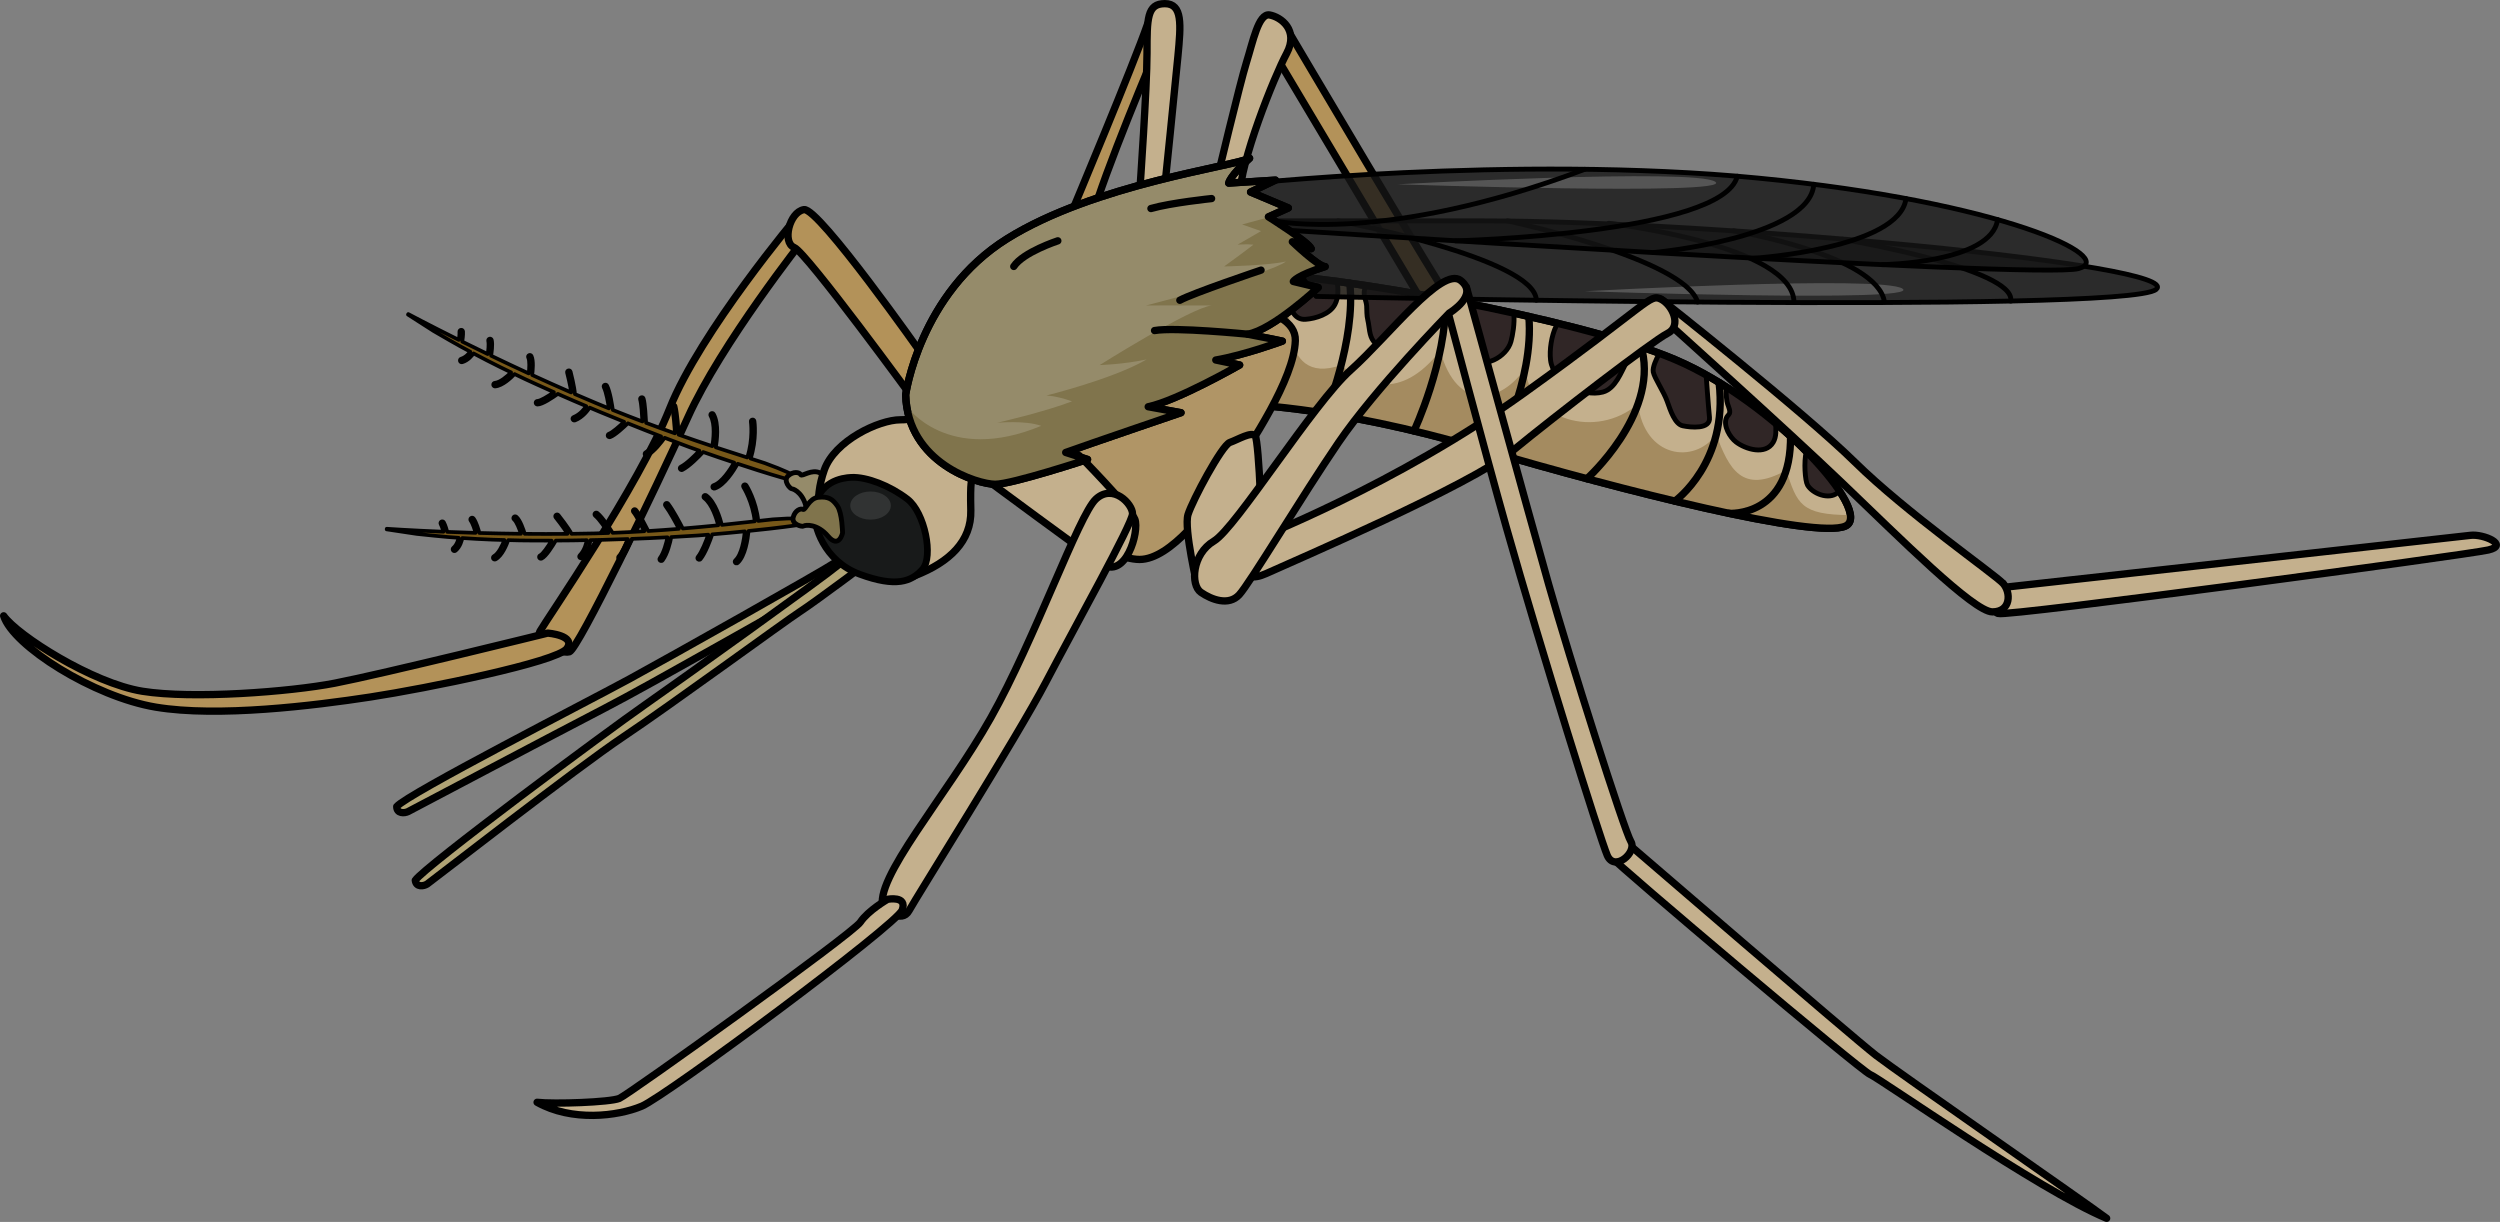 <?xml version="1.0" encoding="utf-8"?>
<!-- Generator: Adobe Illustrator 16.0.0, SVG Export Plug-In . SVG Version: 6.00 Build 0)  -->
<!DOCTYPE svg PUBLIC "-//W3C//DTD SVG 1.1//EN" "http://www.w3.org/Graphics/SVG/1.1/DTD/svg11.dtd">
<svg version="1.1" id="Layer_1" xmlns="http://www.w3.org/2000/svg" xmlns:xlink="http://www.w3.org/1999/xlink" x="0px" y="0px"
	 width="511.687px" height="250.105px" viewBox="0 0 511.687 250.105" enable-background="new 0 0 511.687 250.105"
	 xml:space="preserve">
<rect x="0" y="0" width="511.687" height="250.105" fill="#808080" stroke="none"/>
<g>
	<g>
		
			<path fill="#B39259" stroke="#000000" stroke-width="1.5" stroke-linecap="round" stroke-linejoin="round" stroke-miterlimit="10" d="
			M163.298,44.153c0,0-20,23.75-26.25,39.5s-25.25,43.25-26.5,45.5s4.25,4.75,6,4.25s17.5-33,24.25-48s23.75-36.5,23.75-36.5
			L163.298,44.153z"/>
		
			<path fill="#B39259" stroke="#000000" stroke-width="1.5" stroke-linecap="round" stroke-linejoin="round" stroke-miterlimit="10" d="
			M112.113,129.58c0,0-33.815,8.361-43.603,10.252c-9.154,1.77-29.108,3.299-39.36,1.65c-10.252-1.65-25.572-11.432-28.4-15.438
			c1.886,6.127,18.405,16.57,31.132,18.691s32.387-0.309,43.936-2.076s38.183-7.188,40.186-9.898S112.113,129.58,112.113,129.58z"/>
		
			<path fill="#B39259" stroke="#000000" stroke-width="1.5" stroke-linecap="round" stroke-linejoin="round" stroke-miterlimit="10" d="
			M188.798,72.653c0,0-21.25-30.25-24.25-29.75s-4.5,6.75-2,7.75s24.75,31.5,24.75,31.5L188.798,72.653z"/>
		
			<path fill="#B39259" stroke="#000000" stroke-width="1.5" stroke-linecap="round" stroke-linejoin="round" stroke-miterlimit="10" d="
			M219.424,43.24c0,0,12.661-30.194,15.462-38.351c3.288,0.365,3.288,1.705,3.288,1.705s-9.132,21.184-13.515,34.211
			S219.424,43.24,219.424,43.24z"/>
		
			<path fill="#B39259" stroke="#000000" stroke-width="1.5" stroke-linecap="round" stroke-linejoin="round" stroke-miterlimit="10" d="
			M263.798,6.528c0,0,30.75,52.125,34.75,57.75c-2.75,1-5.5,0.75-5.5,0.75l-32.25-54.125L263.798,6.528z"/>
		
			<path fill="#C4B08D" stroke="#000000" stroke-width="1.5" stroke-linecap="round" stroke-linejoin="round" stroke-miterlimit="10" d="
			M238.417,38.005c0,0,2.07-20.088,2.679-26.541s0.974-10.714-2.679-10.714s-3.652,3.043-3.652,10.105s-1.461,28.002-1.461,28.002
			L238.417,38.005z"/>
		
			<path fill="#C4B08D" stroke="#000000" stroke-width="1.5" stroke-linecap="round" stroke-linejoin="round" stroke-miterlimit="10" d="
			M248.901,37.469c0,0,4.906-20.541,6.219-24.706s2.454-10.1,4.736-9.7s6.048,3.081,3.48,7.874s-9.587,22.31-9.587,29.271
			C253.75,40.208,251.527,48.253,248.901,37.469z"/>
		
			<path fill="#775819" stroke="#000000" stroke-width="0.755" stroke-linecap="round" stroke-linejoin="round" stroke-miterlimit="10" d="
			M83.563,64.278c0,0,4.026,2.151,10.342,5.293c0.061-0.415,0.159-1.175,0.122-1.67c-0.015-0.208,0.141-0.389,0.349-0.404
			c0.201-0.026,0.39,0.14,0.403,0.348c0.052,0.696-0.115,1.783-0.164,2.078c1.605,0.795,3.346,1.649,5.201,2.545
			c0.103-0.658,0.271-1.952,0.106-2.708c-0.045-0.204,0.083-0.404,0.286-0.449c0.208-0.048,0.406,0.085,0.449,0.288
			c0.218,0.992-0.035,2.637-0.134,3.211c2.405,1.156,4.985,2.375,7.687,3.62c0.112-0.987,0.218-2.599-0.102-3.242
			c-0.094-0.187-0.018-0.414,0.17-0.506c0.186-0.093,0.413-0.016,0.506,0.172c0.476,0.958,0.254,3.082,0.146,3.909
			c2.569,1.18,5.239,2.378,7.967,3.565c-0.145-1.379-0.825-4.029-0.834-4.059c-0.052-0.202,0.068-0.408,0.271-0.46
			c0.2-0.054,0.409,0.068,0.46,0.271c0.035,0.139,0.841,3.282,0.879,4.585c1.445,0.625,2.9,1.247,4.366,1.86
			c0.861,0.36,1.724,0.714,2.584,1.063c-0.163-1.095-0.541-3.329-1.046-4.32c-0.094-0.185-0.023-0.414,0.163-0.507
			c0.187-0.096,0.414-0.022,0.508,0.164c0.647,1.266,1.075,4.182,1.187,4.991c2.036,0.818,4.059,1.602,6.041,2.349
			c-0.067-1.355-0.231-3.749-0.464-4.484c-0.063-0.198,0.046-0.41,0.245-0.473c0.196-0.066,0.412,0.045,0.472,0.245
			c0.313,0.977,0.474,4.107,0.517,5.001c2.022,0.758,3.999,1.475,5.891,2.143c-0.079-1.377-0.262-3.923-0.614-5.433
			c-0.047-0.202,0.08-0.404,0.283-0.452c0.195-0.044,0.407,0.078,0.452,0.282c0.398,1.711,0.583,4.587,0.651,5.877
			c2.466,0.865,4.783,1.654,6.878,2.35c0.212-1.268,0.618-4.493-0.364-6.227c-0.103-0.181-0.039-0.411,0.142-0.515
			c0.185-0.102,0.414-0.042,0.516,0.142c1.143,2.016,0.655,5.58,0.432,6.84c2.549,0.841,4.736,1.541,6.422,2.075
			c1.242-3.794,0.741-7.307,0.737-7.343c-0.032-0.207,0.111-0.398,0.316-0.429c0.21-0.031,0.398,0.11,0.429,0.317
			c0.025,0.155,0.52,3.722-0.774,7.68c1.475,0.467,2.478,0.781,2.862,0.921c8.147,2.945,7.255,3.713,7.255,3.713l-0.028,0.134
			c-0.003-0.001-0.354,0.239-8.594-2.361c-1.311-0.42-2.708-0.875-4.146-1.346c-0.799,1.414-2.715,4.454-4.711,5.088
			c-0.053,0.02-0.107,0.023-0.157,0.017c-0.143-0.017-0.271-0.114-0.317-0.261c-0.063-0.199,0.048-0.411,0.245-0.474
			c1.675-0.534,3.409-3.231,4.207-4.613c-2.021-0.666-4.137-1.383-6.338-2.157c-0.904,0.976-2.847,2.961-4.253,3.667
			c-0.069,0.035-0.142,0.046-0.212,0.038c-0.122-0.014-0.235-0.088-0.295-0.207c-0.094-0.187-0.017-0.414,0.169-0.506
			c1.192-0.598,2.869-2.271,3.813-3.27c-0.669-0.238-1.329-0.467-2.01-0.714c-1.666-0.617-3.371-1.264-5.093-1.922
			c-0.635,0.906-2.082,2.805-3.554,3.63c-0.07,0.042-0.151,0.056-0.228,0.047c-0.115-0.013-0.224-0.08-0.285-0.19
			c-0.101-0.181-0.039-0.411,0.145-0.514c1.254-0.704,2.541-2.351,3.191-3.256c-2.248-0.865-4.52-1.757-6.804-2.683
			c-0.773,0.754-2.636,2.501-3.638,2.842c-0.056,0.019-0.112,0.023-0.166,0.017c-0.141-0.016-0.268-0.11-0.313-0.252
			c-0.068-0.198,0.038-0.413,0.234-0.479c0.712-0.241,2.187-1.553,3.116-2.439c-0.818-0.334-1.638-0.664-2.455-1.003
			c-1.54-0.614-3.071-1.253-4.592-1.899c-0.292,0.462-1.341,1.975-3.014,2.633c-0.059,0.022-0.122,0.03-0.182,0.023
			c-0.132-0.016-0.255-0.102-0.308-0.238c-0.074-0.192,0.02-0.411,0.215-0.488c1.35-0.532,2.26-1.75,2.58-2.231
			c-0.899-0.385-1.804-0.77-2.695-1.149c-1.053-0.438-2.084-0.898-3.111-1.358c-0.994,0.714-3.171,2.197-4.172,2.188
			c-0.015,0-0.026-0.001-0.04-0.003c-0.19-0.021-0.336-0.184-0.337-0.378c0.005-0.208,0.175-0.376,0.383-0.374
			c0.586,0.007,2.139-0.941,3.358-1.786c-1.275-0.573-2.529-1.151-3.769-1.7c-1.472-0.655-2.888-1.333-4.277-2.005
			c-0.706,0.743-2.449,2.418-3.97,2.538c-0.023,0.002-0.048,0.002-0.072,0c-0.176-0.021-0.318-0.163-0.333-0.346
			c-0.016-0.207,0.139-0.39,0.346-0.405c1.079-0.085,2.491-1.301,3.313-2.134c-0.713-0.347-1.439-0.699-2.133-1.03
			c-1.979-0.955-3.813-1.945-5.553-2.852c-0.271,0.393-1.095,1.453-2.313,1.808c-0.05,0.015-0.102,0.018-0.148,0.012
			c-0.148-0.017-0.276-0.119-0.319-0.269c-0.06-0.201,0.056-0.411,0.255-0.469c0.907-0.265,1.578-1.064,1.85-1.438
			c-0.024-0.012-0.052-0.026-0.076-0.04c-1.962-0.988-6.759-3.802-7.431-4.19c-0.658-0.419-1.261-0.806-1.809-1.159
			c-2.179-1.396-3.425-2.195-3.425-2.195L83.563,64.278z"/>
		<path fill="#958B6A" stroke="#000000" stroke-linecap="round" stroke-linejoin="round" stroke-miterlimit="10" d="
			M167.965,105.653c0,0-2.416,2.334-2.833-1.083s-2.583-4.5-3-4.5s-1.916-1.667-0.833-2.667s2.333-0.75,2.583-0.25
			s2.25-1.249,4-0.333s1.917,3.416,1.917,3.416L167.965,105.653z"/>
		
			<path fill="#775819" stroke="#000000" stroke-width="0.755" stroke-linecap="round" stroke-linejoin="round" stroke-miterlimit="10" d="
			M79.156,108.222c0,0,4.555,0.32,11.602,0.611c-0.113-0.403-0.333-1.138-0.569-1.575c-0.099-0.184-0.031-0.412,0.153-0.511
			c0.173-0.106,0.412-0.031,0.51,0.153c0.332,0.614,0.623,1.675,0.698,1.964c1.791,0.07,3.728,0.14,5.787,0.2
			c-0.175-0.642-0.55-1.892-1.009-2.516c-0.124-0.168-0.089-0.403,0.079-0.527c0.17-0.129,0.405-0.088,0.527,0.08
			c0.604,0.817,1.044,2.422,1.188,2.986c2.667,0.074,5.52,0.134,8.494,0.167c-0.3-0.947-0.862-2.461-1.417-2.918
			c-0.161-0.132-0.184-0.371-0.051-0.531c0.132-0.161,0.37-0.183,0.532-0.05c0.825,0.681,1.489,2.71,1.729,3.509
			c2.827,0.028,5.753,0.033,8.728,0.003c-0.694-1.2-2.397-3.342-2.418-3.365c-0.13-0.163-0.104-0.4,0.061-0.531
			c0.161-0.131,0.401-0.105,0.53,0.06c0.089,0.113,2.107,2.653,2.674,3.827c1.574-0.019,3.157-0.045,4.745-0.083
			c0.935-0.023,1.865-0.052,2.793-0.085c-0.596-0.933-1.854-2.818-2.718-3.516c-0.162-0.131-0.19-0.368-0.059-0.53
			c0.131-0.163,0.369-0.189,0.53-0.058c1.107,0.892,2.688,3.379,3.12,4.073c2.193-0.084,4.36-0.195,6.475-0.322
			c-0.615-1.21-1.742-3.328-2.254-3.904c-0.139-0.156-0.126-0.393,0.03-0.532c0.152-0.141,0.394-0.127,0.531,0.031
			c0.684,0.764,2.108,3.557,2.512,4.355c2.156-0.134,4.253-0.287,6.253-0.449c-0.634-1.225-1.841-3.474-2.778-4.709
			c-0.126-0.166-0.092-0.402,0.073-0.528c0.16-0.12,0.403-0.095,0.528,0.073c1.062,1.4,2.405,3.95,2.993,5.099
			c2.604-0.216,5.042-0.442,7.238-0.662c-0.325-1.244-1.27-4.355-2.874-5.536c-0.167-0.124-0.204-0.359-0.081-0.528
			c0.127-0.168,0.36-0.206,0.529-0.081c1.865,1.374,2.875,4.827,3.186,6.068c2.67-0.272,4.952-0.527,6.71-0.727
			c-0.415-3.971-2.306-6.973-2.325-7.004c-0.112-0.176-0.061-0.41,0.114-0.522c0.178-0.113,0.408-0.061,0.521,0.114
			c0.085,0.132,1.993,3.187,2.427,7.328c1.537-0.176,2.581-0.298,2.99-0.327c8.639-0.637,8.138,0.428,8.138,0.428l0.029,0.133
			c-0.003,0-0.226,0.363-8.81,1.353c-1.367,0.151-2.829,0.307-4.334,0.463c-0.152,1.617-0.66,5.174-2.224,6.568
			c-0.04,0.038-0.088,0.063-0.137,0.079c-0.137,0.043-0.294,0.006-0.396-0.109c-0.139-0.156-0.125-0.394,0.03-0.532
			c1.311-1.171,1.793-4.341,1.957-5.928c-2.117,0.217-4.341,0.426-6.666,0.618c-0.428,1.26-1.39,3.864-2.386,5.083
			c-0.049,0.06-0.111,0.1-0.179,0.121c-0.116,0.037-0.25,0.016-0.353-0.068c-0.162-0.132-0.185-0.371-0.053-0.531
			c0.845-1.032,1.692-3.245,2.146-4.542c-0.708,0.056-1.403,0.116-2.126,0.168c-1.772,0.117-3.594,0.223-5.434,0.325
			c-0.21,1.086-0.756,3.41-1.762,4.765c-0.048,0.067-0.115,0.113-0.189,0.136c-0.11,0.035-0.236,0.018-0.337-0.057
			c-0.167-0.124-0.204-0.359-0.079-0.527c0.857-1.155,1.361-3.184,1.585-4.275c-2.404,0.128-4.843,0.24-7.307,0.328
			c-0.398,1.003-1.385,3.359-2.161,4.079c-0.043,0.04-0.092,0.067-0.144,0.083c-0.135,0.042-0.289,0.008-0.39-0.103
			c-0.143-0.153-0.134-0.393,0.019-0.533c0.552-0.511,1.362-2.311,1.85-3.5c-0.885,0.03-1.767,0.063-2.652,0.087
			c-1.656,0.068-3.313,0.108-4.967,0.14c-0.077,0.541-0.417,2.35-1.676,3.633c-0.045,0.045-0.099,0.077-0.156,0.095
			c-0.127,0.04-0.274,0.011-0.378-0.091c-0.146-0.146-0.15-0.384-0.004-0.534c1.016-1.036,1.35-2.521,1.445-3.09
			c-0.978,0.016-1.96,0.034-2.93,0.051c-1.14,0.03-2.269,0.03-3.395,0.03c-0.616,1.059-1.997,3.3-2.916,3.701
			c-0.012,0.005-0.024,0.01-0.037,0.013c-0.183,0.058-0.382-0.031-0.461-0.208c-0.082-0.192,0.005-0.414,0.196-0.498
			c0.537-0.233,1.568-1.732,2.336-3c-1.398-0.004-2.779-0.019-4.134-0.015c-1.611,0.003-3.181-0.038-4.723-0.085
			c-0.342,0.967-1.249,3.208-2.589,3.938c-0.021,0.011-0.043,0.021-0.066,0.029c-0.169,0.053-0.356-0.019-0.445-0.18
			c-0.098-0.182-0.031-0.412,0.151-0.511c0.949-0.518,1.743-2.204,2.152-3.3c-0.792-0.025-1.599-0.05-2.367-0.069
			c-2.197-0.064-4.275-0.219-6.233-0.337c-0.088,0.47-0.407,1.773-1.373,2.595c-0.04,0.034-0.085,0.058-0.131,0.072
			c-0.142,0.044-0.301,0.004-0.401-0.115c-0.136-0.16-0.116-0.398,0.042-0.533c0.72-0.611,1.006-1.616,1.103-2.067
			c-0.027,0-0.059-0.003-0.087-0.005c-2.193-0.102-7.722-0.712-8.493-0.792c-0.772-0.114-1.48-0.221-2.124-0.32
			c-2.56-0.384-4.023-0.605-4.023-0.605L79.156,108.222z"/>
		
			<path fill="#B0A375" stroke="#000000" stroke-width="1.5" stroke-linecap="round" stroke-linejoin="round" stroke-miterlimit="10" d="
			M178.775,114.177c0,0-12.798,7.566-16.16,9.248c-3.363,1.682-28.678,16.254-38.768,21.485
			c-10.089,5.231-39.562,20.819-40.309,21.193c-0.747,0.373-2.335,0.467-2.335-1.027c2.241-2.616,39.468-21.66,47.688-26.145
			c8.22-4.484,39.142-21.859,42.225-23.915c3.082-2.055,6.352-3.923,6.352-3.923L178.775,114.177z"/>
		
			<path fill="#B0A375" stroke="#000000" stroke-width="1.5" stroke-linecap="round" stroke-linejoin="round" stroke-miterlimit="10" d="
			M178.829,114.18c0,0-11.887,8.929-15.044,10.971c-3.158,2.042-26.715,19.312-36.167,25.623
			c-9.451,6.311-39.48,29.709-40.182,30.164c-0.701,0.453-2.27,0.721-2.435-0.765c1.94-2.847,39.296-30.536,46.973-35.897
			s36.497-26.035,39.335-28.417c2.837-2.382,5.882-4.599,5.882-4.599L178.829,114.18z"/>
		
			<path fill="#C4B08D" stroke="#000000" stroke-width="1.5" stroke-linecap="round" stroke-linejoin="round" stroke-miterlimit="10" d="
			M189.828,84.273c0,0-1.256,1.649-5.574,1.649s-13.427,4.24-15.547,10.286s-1.341,11.81,1.88,15.656
			c3.291,3.931,9.663,8.685,16.729,5.937s11.542-7.067,11.385-13.349s0.235-6.124,0.235-6.124L189.828,84.273z"/>
		
			<path fill="#C4B08D" stroke="#000000" stroke-width="1.5" stroke-linecap="round" stroke-linejoin="round" stroke-miterlimit="10" d="
			M252.652,82.68c0,0,19.709,0.093,50.458,9.191c29.413,8.704,68.514,18.466,74.575,15.815s-14.398-25.385-34.858-34.1
			s-71.231-17.429-84.871-17.429S252.652,82.68,252.652,82.68z"/>
		<g>
			<path fill="#302626" stroke="#000000" stroke-miterlimit="10" d="M279.242,59.538c-0.174,1.117,0.413,2.033,0.479,3.104
				c0.063,1.031-0.014,1.848,0.245,2.913c0.334,1.375,0.25,3.163,1.188,4.318c2.337,2.876,6.818,1.817,9.092-0.571
				c1.371-1.439,1.461-2.955,1.741-4.791c0.208-1.368,0.193-2.774-0.251-4.041c-4.204-0.756-8.288-1.434-12.117-2.016
				C279.435,58.779,279.304,59.14,279.242,59.538z"/>
			<path fill="#302626" stroke="#000000" stroke-miterlimit="10" d="M369.708,92.414c-0.545,2.125-0.235,6.026,0.241,6.857
				c1.014,1.769,4.355,3.075,6.107,1.616c0.159-0.133,0.293-0.276,0.419-0.422C374.896,98.077,372.564,95.299,369.708,92.414z"/>
			<path fill="#302626" stroke="#000000" stroke-miterlimit="10" d="M267.22,65.354c2.103-0.157,4.962-1.06,6.001-3.028
				c0.752-1.424,0.698-3.15,0.453-4.726c-3.529-0.476-6.721-0.844-9.446-1.09c-0.641,1.573-0.721,3.677-0.387,5.305
				C264.222,63.676,265.168,65.508,267.22,65.354z"/>
			<path fill="#302626" stroke="#000000" stroke-miterlimit="10" d="M309.257,69.887c0.331-1.223,0.805-3.744,0.569-5.809
				c-3.006-0.662-6.045-1.299-9.076-1.902c-0.719,0.938-1.289,1.953-1.609,2.659c-1.248,2.745-0.262,6.157,1.784,8.247
				C303.56,75.772,308.405,73.04,309.257,69.887z"/>
			<path fill="#302626" stroke="#000000" stroke-miterlimit="10" d="M353.465,82.154c0.091,0.646,0.624,1.575,0.571,2.19
				c-0.051,0.589-0.44,0.606-0.69,1.208c-0.678,1.633,0.759,3.988,1.983,4.917c1.994,1.512,6.016,2.714,7.589,0.076
				c0.702-1.176,0.577-2.586,0.501-3.906c-3.075-2.581-6.45-5.095-9.978-7.355C353.199,80.046,353.308,81.034,353.465,82.154z"/>
			<path fill="#302626" stroke="#000000" stroke-miterlimit="10" d="M318.492,66.782c-0.929,1.901-1.391,4.833-1.13,6.947
				c0.552,4.488,6.576,7.61,10.704,6.51c2.546-0.679,3.738-4.038,4.857-6.143c0.715-1.344,0.776-2.7,0.401-3.929
				c-4.366-1.371-9.279-2.712-14.468-3.989C318.724,66.361,318.601,66.56,318.492,66.782z"/>
			<path fill="#302626" stroke="#000000" stroke-miterlimit="10" d="M339.648,72.329c-0.005,0.008-0.083,0.141-0.203,0.363
				c-0.405,0.756-1.253,2.486-1.066,3.443c0.243,1.249,2.174,4.07,2.854,6.008s1.588,4.662,3.178,5.002s5.728,0.794,5.475-1.703
				c-0.251-2.48-0.681-8.622-0.687-8.703c-2.104-1.176-4.237-2.245-6.372-3.154C341.842,73.167,340.767,72.748,339.648,72.329z"/>
		</g>
		<path fill="#A48B60" d="M365.594,96.244c-9.112,5.071-11.731-0.415-14.342-7.307c-4.532,6.19-14.687,4.749-15.993-6.256
			c-8.624,7.399-22.346,3.17-23.056-7.379c-4.85,7.19-13.925,9.219-17.439-3.518c-8.167,10.499-15.851,6.898-20.264,2.935
			c-13.578,4.759-10.301-15.107-10.301-15.107l-13.996,5.872c-0.55,7.641,2.449,17.196,2.449,17.196s19.709,0.093,50.458,9.191
			c29.413,8.704,68.514,18.466,74.575,15.815c0.862-0.377,1.172-1.172,1.036-2.265C368.499,105.402,367.831,103.07,365.594,96.244z"
			/>
		
			<path fill="none" stroke="#000000" stroke-width="1.5" stroke-linecap="round" stroke-linejoin="round" stroke-miterlimit="10" d="
			M252.652,82.68c0,0,19.709,0.093,50.458,9.191c29.413,8.704,68.514,18.466,74.575,15.815s-14.398-25.385-34.858-34.1
			s-71.231-17.429-84.871-17.429S252.652,82.68,252.652,82.68z"/>
		<g>
			
				<path fill="none" stroke="#000000" stroke-width="1.5" stroke-linecap="round" stroke-linejoin="round" stroke-miterlimit="10" d="
				M353.868,105.067c0,0,12.913,0.964,12.61-16.13"/>
			
				<path fill="none" stroke="#000000" stroke-width="1.5" stroke-linecap="round" stroke-linejoin="round" stroke-miterlimit="10" d="
				M342.812,102.563c0,0,10.979-7.837,9.042-24.279"/>
			
				<path fill="none" stroke="#000000" stroke-width="1.5" stroke-linecap="round" stroke-linejoin="round" stroke-miterlimit="10" d="
				M324.802,97.982c0,0,14.418-12.938,11.311-26.226"/>
			
				<path fill="none" stroke="#000000" stroke-width="1.5" stroke-linecap="round" stroke-linejoin="round" stroke-miterlimit="10" d="
				M305.995,92.952c0,0,8.066-15.066,6.918-28.183"/>
			
				<path fill="none" stroke="#000000" stroke-width="1.5" stroke-linecap="round" stroke-linejoin="round" stroke-miterlimit="10" d="
				M289.411,88.201c0,0,6.627-14.102,6.492-26.965"/>
			
				<path fill="none" stroke="#000000" stroke-width="1.5" stroke-linecap="round" stroke-linejoin="round" stroke-miterlimit="10" d="
				M271.218,84.869c0,0,6.355-15.373,5.044-26.911"/>
		</g>
		
			<path fill="#B09566" stroke="#000000" stroke-width="1.5" stroke-linecap="round" stroke-linejoin="round" stroke-miterlimit="10" d="
			M212.01,105.1c0,0,14.9,9.407,21.228,9.407s14.153-10.322,18.481-17.065s13.152-19.813,13.402-27.721s-18.98-7.825-18.98-7.825
			l-44.869,21.061L212.01,105.1z"/>
		
			<path fill="#C4B08D" stroke="#000000" stroke-width="1.5" stroke-linecap="round" stroke-linejoin="round" stroke-miterlimit="10" d="
			M202.548,98.653c0,0,17.825,13.183,22.825,16.683s7.895-6.58,6.895-9.08s-11.47-13.103-11.47-13.103
			S206.798,87.903,202.548,98.653z"/>
		
			<path fill="#C4B08D" stroke="#000000" stroke-width="1.5" stroke-linecap="round" stroke-linejoin="round" stroke-miterlimit="10" d="
			M409.964,120.237c0,0,93-10.333,95.667-10.667s8.001,2,3.667,3s-98.334,13.667-100.334,13c-2-0.667,1-6.167,1-6.167"/>
		
			<path fill="#C4B08D" stroke="#000000" stroke-width="1.5" stroke-linecap="round" stroke-linejoin="round" stroke-miterlimit="10" d="
			M332.97,172.465c0,0-3.27,1.701-3.27,2.877c1.308,1.701,51.129,43.807,53.091,44.592c1.962,0.783,34.262,23.537,48.384,29.422
			c-4.708-3.531-42.631-29.814-47.207-33.346C379.392,212.48,332.97,172.465,332.97,172.465z"/>
		<path opacity="0.8" fill="#161616" d="M269.384,60.668c0,0,165.603,3.663,171.909-1.424s-90.532-14.038-137.73-14.038
			s-45.368,0-45.368,0L269.384,60.668z"/>
		<path opacity="0.2" fill="#FFFFFF" d="M324.368,59.61c0,0,61.187-3.357,65.062-0.501S324.368,59.61,324.368,59.61z"/>
		<path fill="none" stroke="#000000" stroke-linecap="round" stroke-linejoin="round" stroke-miterlimit="10" d="M377.086,48.967
			c0,0,35.625,6.022,34.458,12.65"/>
		<path fill="none" stroke="#000000" stroke-linecap="round" stroke-linejoin="round" stroke-miterlimit="10" d="M354.81,47.244
			c0,0,29.504,4.96,30.891,14.58"/>
		<path fill="none" stroke="#000000" stroke-linecap="round" stroke-linejoin="round" stroke-miterlimit="10" d="M329.264,45.699
			c0,0,37.922,4.445,37.922,16.233"/>
		<path fill="none" stroke="#000000" stroke-linecap="round" stroke-linejoin="round" stroke-miterlimit="10" d="M308.57,45.207
			c0,0,36.366,7.791,38.877,16.617"/>
		<path fill="none" stroke="#000000" stroke-linecap="round" stroke-linejoin="round" stroke-miterlimit="10" d="M273.829,45.207
			c0,0,40.459,7.65,40.62,16.25"/>
		<path fill="none" stroke="#000000" stroke-linecap="round" stroke-linejoin="round" stroke-miterlimit="10" d="M269.384,60.668
			c0,0,165.603,3.663,171.909-1.424s-90.532-14.038-137.73-14.038s-45.368,0-45.368,0L269.384,60.668z"/>
		<path opacity="0.8" fill="#161616" d="M252.295,37.882c0,0,57.371-6.306,107.621-1.424s73.646,16.275,65.508,18.513
			s-166.415-8.138-166.415-8.138L252.295,37.882z"/>
		<path opacity="0.2" fill="#FFFFFF" d="M286.033,37.72c0,0,61.187-3.357,65.062-0.501S286.033,37.72,286.033,37.72z"/>
		<path fill="none" stroke="#000000" stroke-linecap="round" stroke-linejoin="round" stroke-miterlimit="10" d="M252.295,37.882
			c0,0,57.371-6.306,107.621-1.424s73.646,16.275,65.508,18.513s-166.415-8.138-166.415-8.138L252.295,37.882z"/>
		<g>
			
				<path fill="#958B6A" stroke="#000000" stroke-width="1.5" stroke-linecap="round" stroke-linejoin="round" stroke-miterlimit="10" d="
				M185.365,80.809c0,0,2.848-20.751,20.751-31.94s46.588-14.851,49.64-16.479c-4.068,3.662-4.272,5.086-4.272,5.086l9.563-0.61
				l-5.086,2.441l7.73,3.255l-4.069,1.831c0,0,8.138,5.086,8.748,6.51c-3.865-1.424-3.865-1.424-3.865-1.424s5.29,5.086,6.714,5.086
				c-5.899,1.831-6.51,3.051-6.51,3.051l5.086,1.221c0,0-9.357,8.749-14.444,9.562c4.271,0.813,7.12,1.424,7.12,1.424
				s-7.731,2.849-13.631,3.866c4.883,1.017,4.883,1.017,4.883,1.017s-12.817,7.324-18.717,8.544
				c6.714,1.221,6.714,1.221,6.714,1.221s-19.124,6.511-23.6,8.138c4.476,1.424,4.476,1.424,4.476,1.424s-15.462,5.086-18.92,5.086
				S185.772,94.846,185.365,80.809z"/>
		</g>
		<path fill="#80744C" d="M255.35,68.399c5.087-0.813,14.444-9.562,14.444-9.562l-5.086-1.221c0,0,0.61-1.22,6.51-3.051
			c-1.424,0-6.714-5.086-6.714-5.086s0,0,3.865,1.424c-0.572-1.336-7.773-5.897-8.658-6.454l-5.476,1.494l3.87,1.358l-4.806,2.771
			c0,0,1.773-0.147,3.251,0c-1.478,1.182-6.005,4.462-6.005,4.462s9.107-0.177,12.654-1.019c-3.008,2.467-28.666,9.01-28.666,9.01
			s6.206-0.041,13.446,0c-4.285,0.484-22.903,12.194-22.903,12.194s4.729-0.118,9.604-1.152c-6.797,3.99-20.539,7.388-20.539,7.388
			s1.921,0,5.281,1.188c-5.801,2.223-15.329,4.386-15.329,4.386s5.763-0.55,9.014,0.632c-19.146,7.953-27.475-3.921-27.529-4
			c1.844,12.166,14.839,15.958,18.096,15.958c3.458,0,18.92-5.086,18.92-5.086s0,0-4.476-1.424c4.476-1.627,23.6-8.138,23.6-8.138
			s0,0-6.714-1.221c5.899-1.221,18.717-8.544,18.717-8.544s0,0-4.883-1.017c5.899-1.017,13.631-3.866,13.631-3.866
			S259.621,69.212,255.35,68.399z"/>
		<g>
			
				<path fill="none" stroke="#000000" stroke-width="1.5" stroke-linecap="round" stroke-linejoin="round" stroke-miterlimit="10" d="
				M185.365,80.809c0,0,2.848-20.751,20.751-31.94s46.588-14.851,49.64-16.479c-4.068,3.662-4.272,5.086-4.272,5.086l9.563-0.61
				l-5.086,2.441l7.73,3.255l-4.069,1.831c0,0,8.138,5.086,8.748,6.51c-3.865-1.424-3.865-1.424-3.865-1.424s5.29,5.086,6.714,5.086
				c-5.899,1.831-6.51,3.051-6.51,3.051l5.086,1.221c0,0-9.357,8.749-14.444,9.562c4.271,0.813,7.12,1.424,7.12,1.424
				s-7.731,2.849-13.631,3.866c4.883,1.017,4.883,1.017,4.883,1.017s-12.817,7.324-18.717,8.544
				c6.714,1.221,6.714,1.221,6.714,1.221s-19.124,6.511-23.6,8.138c4.476,1.424,4.476,1.424,4.476,1.424s-15.462,5.086-18.92,5.086
				S185.772,94.846,185.365,80.809z"/>
		</g>
		
			<path fill="#C4B08D" stroke="#000000" stroke-width="1.5" stroke-linecap="round" stroke-linejoin="round" stroke-miterlimit="10" d="
			M180.798,185.902c0,0,3.75,3.25,5.25,0.5s22.25-35.75,28-46.75s17.75-32.5,17.75-34.5s-4-6.25-7.5-3s-12.5,28.75-21.5,44.75
			S178.548,180.152,180.798,185.902z"/>
		
			<path fill="#C4B08D" stroke="#000000" stroke-width="1.5" stroke-linecap="round" stroke-linejoin="round" stroke-miterlimit="10" d="
			M339.965,61.236c0,0,29.166,23,39.666,33.333s28.666,23,30.333,24.833s1.668,5.834-2.166,5.834s-19-15.168-30.667-26.334
			s-36.167-33.167-36.167-33.167L339.965,61.236z"/>
		
			<path fill="#C4B08D" stroke="#000000" stroke-width="1.5" stroke-linecap="round" stroke-linejoin="round" stroke-miterlimit="10" d="
			M256.465,110.57c0,0,29.333-11.333,55.333-30s25.834-20.5,28.167-19.333s4.333,5.5,1.333,7s-23.167,17-31.667,24
			s-45,22.666-50.5,25.166S252.799,114.903,256.465,110.57z"/>
		
			<path fill="#C4B08D" stroke="#000000" stroke-width="1.5" stroke-linecap="round" stroke-linejoin="round" stroke-miterlimit="10" d="
			M300.131,58.736c0,0,12.501,45.5,16.834,60.833c4.333,15.333,15.5,50.5,16.833,52.667s-3.333,6.334-4.833,2.834
			s-13.5-41.834-20.667-67.167c-4.319-15.266-12.5-46.167-12.5-46.167L300.131,58.736z"/>
		
			<path fill="#C4B08D" stroke="#000000" stroke-width="1.5" stroke-linecap="round" stroke-linejoin="round" stroke-miterlimit="10" d="
			M181.666,184.064c0,0-3.986,2.293-5.58,4.684s-47.427,35.27-49.319,36.066c-1.893,0.799-13.351,1.197-16.838,0.799
			c7.074,3.984,16.438,2.889,21.421,0.797c4.982-2.094,52.21-37.164,53.306-40.154C185.751,183.268,181.666,184.064,181.666,184.064
			z"/>
		
			<path fill="#C4B08D" stroke="#000000" stroke-width="1.5" stroke-linecap="round" stroke-linejoin="round" stroke-miterlimit="10" d="
			M245.14,120.292c0,0-2.884-12.11-1.978-14.993s6.92-14.168,8.567-14.745s4.447-2.307,5.189-1.318s1.73,21.995,0.824,24.055
			S247.858,120.622,245.14,120.292z"/>
		
			<path fill="#181A1A" stroke="#000000" stroke-width="1.382" stroke-linecap="round" stroke-linejoin="round" stroke-miterlimit="10" d="
			M174.248,97.701c-1.784,0.079-7.001,0.75-7.547,6.952c-0.25,2.83,1.831,10.142,9.261,12.882s10.605,1.526,12.863-1.025
			c2.258-2.552,0.471-11.624-3.104-14.366C182.147,99.402,177.412,97.563,174.248,97.701z"/>
		
			<path fill="#C4B08D" stroke="#000000" stroke-width="1.5" stroke-linecap="round" stroke-linejoin="round" stroke-miterlimit="10" d="
			M296.631,64.07c0,0-15.166,15.5-22.666,26.5s-18.168,28.834-20.334,31.167s-5.666,1-7.833-0.5s-1.833-7.833,2.667-10.5
			s20.334-28.167,28-35s18.667-21.333,22.5-18.333S296.631,64.07,296.631,64.07z"/>
		
			<path fill="#C4B08D" stroke="#000000" stroke-width="1.5" stroke-linecap="round" stroke-linejoin="round" stroke-miterlimit="10" d="
			M271.218,84.869"/>
		<path fill="#80744C" stroke="#000000" stroke-linecap="round" stroke-linejoin="round" stroke-miterlimit="10" d="M172.451,109.1
			c0,0-0.728,3.28-2.96,0.66s-4.637-2.329-4.984-2.099c-0.349,0.23-2.519-0.333-2.166-1.765c0.352-1.431,1.532-1.913,2.017-1.633
			s1.188-2.283,3.152-2.484c1.965-0.201,2.869,0.317,3.874,1.766S172.451,109.1,172.451,109.1z"/>
	</g>
	<path fill="none" stroke="#000000" stroke-linecap="round" stroke-linejoin="round" stroke-miterlimit="10" d="M260.798,45.207
		c0,0,22.539,4.896,63.57-10.561"/>
	<path fill="none" stroke="#000000" stroke-linecap="round" stroke-linejoin="round" stroke-miterlimit="10" d="M297.911,49.292
		c0,0,54.798-1.405,57.667-13.226"/>
	<path fill="none" stroke="#000000" stroke-linecap="round" stroke-linejoin="round" stroke-miterlimit="10" d="M338.379,51.697
		c0,0,32.087-2.93,32.861-13.978"/>
	<path fill="none" stroke="#000000" stroke-linecap="round" stroke-linejoin="round" stroke-miterlimit="10" d="M359.113,52.849
		c0,0,29.684-1.991,30.999-12.208"/>
	<path fill="none" stroke="#000000" stroke-linecap="round" stroke-linejoin="round" stroke-miterlimit="10" d="M385.249,54.171
		c0,0,22.39-0.327,23.604-9.225"/>
	<ellipse fill="#313333" cx="178.18" cy="103.475" rx="4.152" ry="2.88"/>
	
		<path fill="#B0A375" stroke="#000000" stroke-width="1.5" stroke-linecap="round" stroke-linejoin="round" stroke-miterlimit="10" d="
		M255.35,68.399c0,0-14.906-1.482-19.043-0.743"/>
	
		<path fill="#B0A375" stroke="#000000" stroke-width="1.5" stroke-linecap="round" stroke-linejoin="round" stroke-miterlimit="10" d="
		M258.105,55.288c0,0-13.958,4.697-16.622,6.168"/>
	
		<path fill="#B0A375" stroke="#000000" stroke-width="1.5" stroke-linecap="round" stroke-linejoin="round" stroke-miterlimit="10" d="
		M247.98,40.641c0,0-8.274,0.851-12.412,2.038"/>
	
		<path fill="#B0A375" stroke="#000000" stroke-width="1.5" stroke-linecap="round" stroke-linejoin="round" stroke-miterlimit="10" d="
		M216.507,49.292c0,0-7.093,2.316-9.014,5.242"/>
</g>
</svg>
